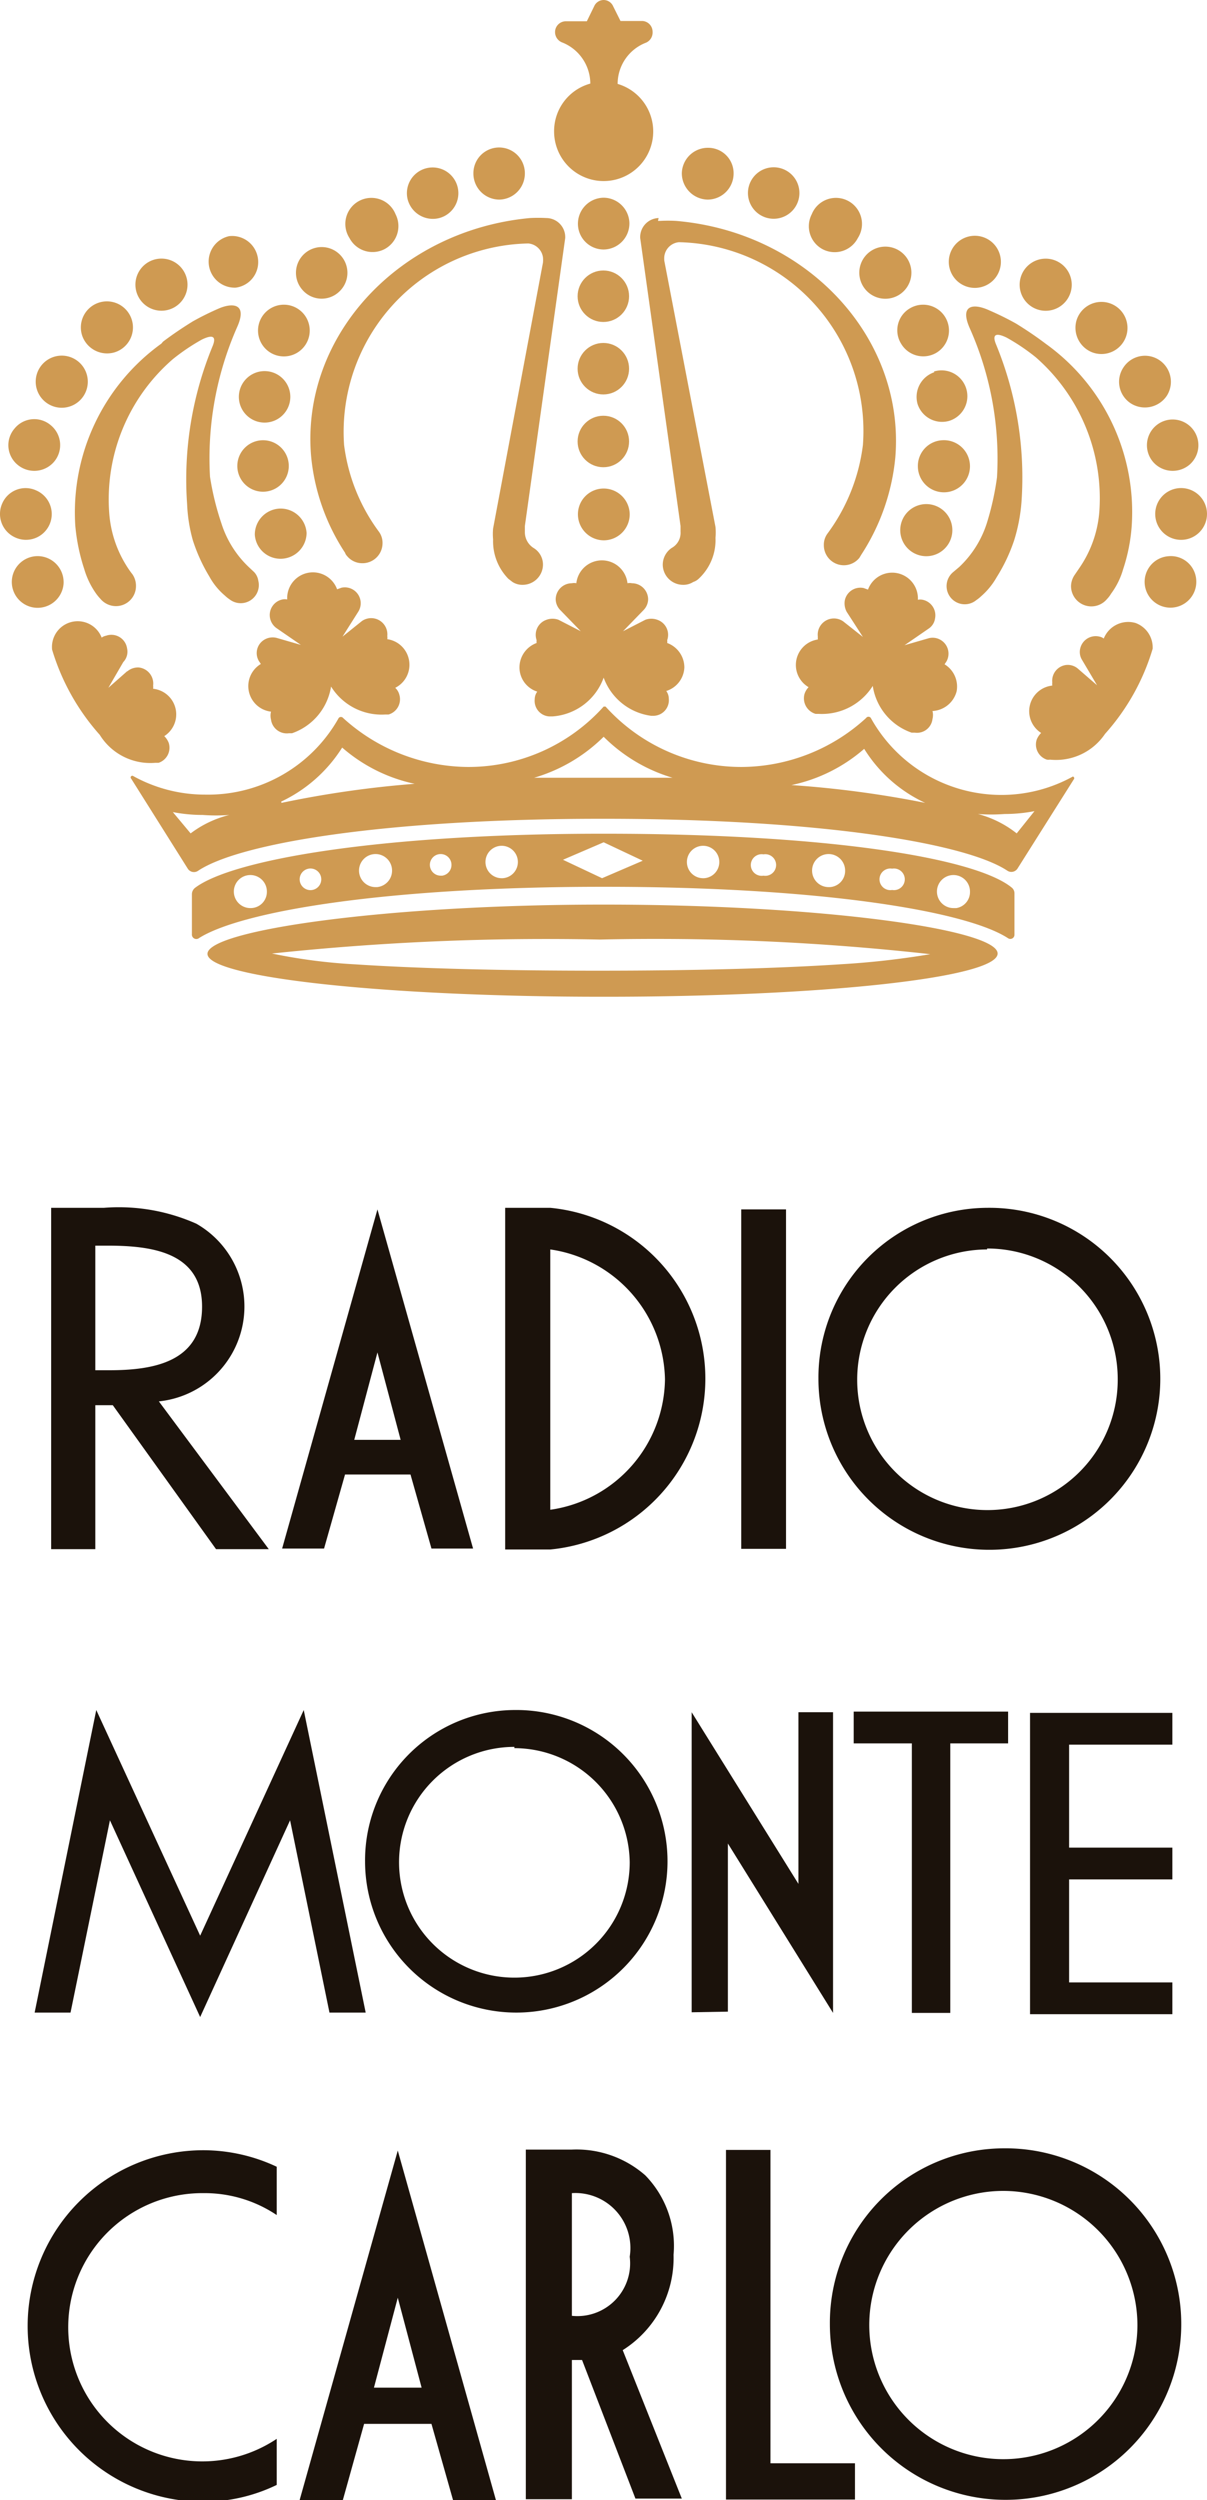 <?xml version="1.0" encoding="UTF-8"?> <svg xmlns="http://www.w3.org/2000/svg" viewBox="0 0 37.99 78.66"> <defs> <style>.b0b5d369-c933-419b-8d52-99378aefa704{fill:#1b120b;}.bca7872f-a3b1-4fbe-a292-e1bae4cbd965{fill:#cf9a52;}</style> </defs> <g id="ba4c9371-0aac-4bdc-829e-b88120a6ede8" data-name="Layer 2"> <g id="a8570913-633e-4a5d-b8a8-0fc084914a03" data-name="Слой 1"> <path class="b0b5d369-c933-419b-8d52-99378aefa704" d="M31.58,67.59a5.53,5.53,0,1,1-5.46,5.52A5.49,5.49,0,0,1,31.58,67.59Zm0,1.34a4.22,4.22,0,1,0,4.22,4.21A4.23,4.23,0,0,0,31.58,68.93Z"></path> <path class="b0b5d369-c933-419b-8d52-99378aefa704" d="M6.4,69a4.22,4.22,0,1,0,2.31,7.73v1.45a5.29,5.29,0,0,1-2.31.53,5.53,5.53,0,0,1,0-11.06,5.43,5.43,0,0,1,2.31.52v1.52A4.07,4.07,0,0,0,6.4,69Z"></path> <path class="b0b5d369-c933-419b-8d52-99378aefa704" d="M12.52,67.66h0l-3.09,11h1.36l.67-2.4h2.12l.68,2.4h1.35Zm-.75,7.46.75-2.83h0l.75,2.83Z"></path> <path class="b0b5d369-c933-419b-8d52-99378aefa704" d="M18,78.63H16.55v-11H18a3.28,3.28,0,0,1,2.31.81,3.18,3.18,0,0,1,.89,2.5,3.43,3.43,0,0,1-1.6,3l1.86,4.67H20l-1.68-4.36H18Zm0-5.77A1.66,1.66,0,0,0,19.82,71,1.73,1.73,0,0,0,18,69Z"></path> <path class="b0b5d369-c933-419b-8d52-99378aefa704" d="M24.25,77.5h2.66v1.14H22.85v-11h1.4Z"></path> <path class="bca7872f-a3b1-4fbe-a292-e1bae4cbd965" d="M31.77,30.66h0Z"></path> <path class="bca7872f-a3b1-4fbe-a292-e1bae4cbd965" d="M19,28.46c-6.87,0-12.47.81-12.47,1.55S12.09,31.36,19,31.36,31.4,30.76,31.4,30,25.86,28.46,19,28.46Zm7.43,1.88c-2,.13-4.66.2-7.62.2s-5.68-.07-7.63-.2A17.38,17.38,0,0,1,8.56,30a81.68,81.68,0,0,1,10.32-.44,78,78,0,0,1,10.4.46A26,26,0,0,1,26.42,30.34Z"></path> <path class="bca7872f-a3b1-4fbe-a292-e1bae4cbd965" d="M19,7.85A.82.82,0,0,0,19.81,7,.82.82,0,0,0,19,6.22a.82.82,0,0,0-.81.82A.81.81,0,0,0,19,7.85Z"></path> <path class="bca7872f-a3b1-4fbe-a292-e1bae4cbd965" d="M17.44,4.13a1.56,1.56,0,1,0,2-1.49h0a1.39,1.39,0,0,1,.9-1.3h0A.35.35,0,0,0,20.54,1a.34.34,0,0,0-.32-.34h-.69L19.3.2h0A.33.33,0,0,0,19,0h0a.33.33,0,0,0-.3.2h0l-.23.47h-.68a.34.34,0,0,0-.32.34.35.35,0,0,0,.21.32h0a1.4,1.4,0,0,1,.9,1.3h0A1.55,1.55,0,0,0,17.44,4.13Z"></path> <path class="bca7872f-a3b1-4fbe-a292-e1bae4cbd965" d="M9.79,14.33a6.65,6.65,0,0,0,1.07,3.06.27.27,0,0,0,.06.1v0h0a.62.62,0,0,0,.48.23.63.63,0,0,0,.64-.63.59.59,0,0,0-.12-.37A5.8,5.8,0,0,1,10.83,14a5.93,5.93,0,0,1,5.8-6.34.51.51,0,0,1,.46.44.86.86,0,0,1,0,.16h0l-1.57,8.37a1.84,1.84,0,0,0,0,.34A1.69,1.69,0,0,0,16,18.21l.13.1h0a.57.57,0,0,0,.32.09.64.64,0,0,0,.64-.63.61.61,0,0,0-.28-.52h0a.59.59,0,0,1-.29-.52l0-.18,1.27-9.06h0a.6.6,0,0,0-.59-.63H17.2a4.81,4.81,0,0,0-.52,0C12.57,7.24,9.48,10.56,9.79,14.33Z"></path> <circle class="bca7872f-a3b1-4fbe-a292-e1bae4cbd965" cx="18.99" cy="9.32" r="0.81"></circle> <circle class="bca7872f-a3b1-4fbe-a292-e1bae4cbd965" cx="18.99" cy="11.6" r="0.81"></circle> <circle class="bca7872f-a3b1-4fbe-a292-e1bae4cbd965" cx="18.99" cy="13.89" r="0.81"></circle> <path class="bca7872f-a3b1-4fbe-a292-e1bae4cbd965" d="M19,17a.82.82,0,0,0,.82-.82.82.82,0,0,0-.82-.81.81.81,0,0,0-.81.81A.82.82,0,0,0,19,17Z"></path> <path class="bca7872f-a3b1-4fbe-a292-e1bae4cbd965" d="M8.83,17.58a.82.82,0,0,0,.82-.81A.82.82,0,0,0,8.83,16a.82.82,0,0,0-.81.82A.81.81,0,0,0,8.83,17.58Z"></path> <path class="bca7872f-a3b1-4fbe-a292-e1bae4cbd965" d="M2,18.38a.82.82,0,0,0-.74-.88.81.81,0,0,0-.15,1.62A.82.82,0,0,0,2,18.38Z"></path> <path class="bca7872f-a3b1-4fbe-a292-e1bae4cbd965" d="M1.56,16.5a.81.81,0,0,0-.42-1.07.8.8,0,0,0-1.07.41.81.81,0,0,0,.41,1.07A.81.81,0,0,0,1.56,16.5Z"></path> <path class="bca7872f-a3b1-4fbe-a292-e1bae4cbd965" d="M1.7,14.53a.81.81,0,0,0-.1-1.15.8.8,0,0,0-1.14.1.8.8,0,0,0,.09,1.14A.82.82,0,0,0,1.7,14.53Z"></path> <path class="bca7872f-a3b1-4fbe-a292-e1bae4cbd965" d="M2.4,12.69a.82.82,0,0,0,.23-1.13.82.82,0,1,0-.23,1.13Z"></path> <path class="bca7872f-a3b1-4fbe-a292-e1bae4cbd965" d="M3.59,11.09a.82.82,0,1,0-1-.52A.83.83,0,0,0,3.59,11.09Z"></path> <path class="bca7872f-a3b1-4fbe-a292-e1bae4cbd965" d="M5.18,9.77a.82.82,0,1,0-.91-.7A.82.82,0,0,0,5.18,9.77Z"></path> <path class="bca7872f-a3b1-4fbe-a292-e1bae4cbd965" d="M7.42,9.05a.81.81,0,0,0,.7-.91.82.82,0,0,0-.91-.71.82.82,0,0,0,.21,1.62Z"></path> <path class="bca7872f-a3b1-4fbe-a292-e1bae4cbd965" d="M8.25,15.47a.81.81,0,1,0-.78-.84A.81.81,0,0,0,8.25,15.47Z"></path> <path class="bca7872f-a3b1-4fbe-a292-e1bae4cbd965" d="M8.09,13.26a.81.81,0,1,0-.54-1A.81.81,0,0,0,8.09,13.26Z"></path> <path class="bca7872f-a3b1-4fbe-a292-e1bae4cbd965" d="M8.52,11.1a.81.81,0,0,0,.83-1.4.81.81,0,1,0-.83,1.4Z"></path> <path class="bca7872f-a3b1-4fbe-a292-e1bae4cbd965" d="M10.65,9.2a.81.81,0,1,0-1.14-.09A.8.8,0,0,0,10.65,9.2Z"></path> <path class="bca7872f-a3b1-4fbe-a292-e1bae4cbd965" d="M12.1,7.84a.82.82,0,0,0,.35-1.1A.82.82,0,1,0,11,7.49.82.82,0,0,0,12.1,7.84Z"></path> <path class="bca7872f-a3b1-4fbe-a292-e1bae4cbd965" d="M13.83,6.86a.81.81,0,1,0-1-.59A.82.82,0,0,0,13.83,6.86Z"></path> <path class="bca7872f-a3b1-4fbe-a292-e1bae4cbd965" d="M15.72,6.28a.82.82,0,0,0,.8-.83.81.81,0,1,0-1.62,0A.82.82,0,0,0,15.72,6.28Z"></path> <path class="bca7872f-a3b1-4fbe-a292-e1bae4cbd965" d="M5.08,10.81h0a6.54,6.54,0,0,0-2.71,5.73,6.08,6.08,0,0,0,.28,1.36,2.63,2.63,0,0,0,.37.77,1.58,1.58,0,0,0,.14.17.64.64,0,0,0,.49.23.63.63,0,0,0,.63-.64.64.64,0,0,0-.11-.36A2.79,2.79,0,0,1,4,17.83a3.61,3.61,0,0,1-.56-1.66,5.83,5.83,0,0,1,2-4.87,6.44,6.44,0,0,1,.92-.62c.19-.09.49-.2.34.19a11,11,0,0,0-.81,5A4.91,4.91,0,0,0,6.07,17a5.37,5.37,0,0,0,.52,1.14,2.11,2.11,0,0,0,.49.6,1.11,1.11,0,0,0,.15.12.57.57,0,0,0,.9-.59A.5.5,0,0,0,8,18l-.16-.15a3.25,3.25,0,0,1-.87-1.38A8.81,8.81,0,0,1,6.61,15a10.23,10.23,0,0,1,.85-4.7c.34-.75-.13-.78-.56-.6a9.21,9.21,0,0,0-.83.41c-.34.21-.65.42-.94.64Z"></path> <path class="bca7872f-a3b1-4fbe-a292-e1bae4cbd965" d="M30.52,10.32a10.08,10.08,0,0,1,.86,4.7,8.81,8.81,0,0,1-.32,1.44,3.25,3.25,0,0,1-.87,1.38L30,18a.57.57,0,0,0,.73.88,1.11,1.11,0,0,0,.15-.12,2.29,2.29,0,0,0,.49-.6A5.37,5.37,0,0,0,31.92,17a5.44,5.44,0,0,0,.23-1.19,11,11,0,0,0-.81-5c-.15-.39.15-.28.34-.19a6.44,6.44,0,0,1,.92.62,5.89,5.89,0,0,1,2,4.87A3.61,3.61,0,0,1,34,17.83l-.17.25a.65.65,0,0,0-.12.36.64.64,0,0,0,1.13.41.92.92,0,0,0,.13-.17,2.41,2.41,0,0,0,.38-.77,5.56,5.56,0,0,0,.27-1.36,6.51,6.51,0,0,0-2.7-5.73h0l0,0c-.29-.22-.6-.43-.94-.64a9.21,9.21,0,0,0-.83-.41C30.66,9.54,30.19,9.57,30.52,10.32Z"></path> <path class="bca7872f-a3b1-4fbe-a292-e1bae4cbd965" d="M20.73,6.86a.6.6,0,0,0-.58.63h0l1.27,9.06,0,.18a.54.54,0,0,1-.28.51h0a.64.64,0,0,0-.28.53.64.64,0,0,0,.64.63.57.57,0,0,0,.32-.09h0A.45.45,0,0,0,22,18.2a1.66,1.66,0,0,0,.52-1.28,1.84,1.84,0,0,0,0-.34L20.91,8.21h0a.71.71,0,0,1,0-.15.51.51,0,0,1,.46-.44A5.94,5.94,0,0,1,27.16,14a5.9,5.9,0,0,1-1.11,2.78.59.59,0,0,0-.12.37.63.63,0,0,0,1.12.4h0v0l.06-.1a6.77,6.77,0,0,0,1.07-3.06c.31-3.78-2.79-7.09-6.9-7.44a4.49,4.49,0,0,0-.51,0h-.06Z"></path> <path class="bca7872f-a3b1-4fbe-a292-e1bae4cbd965" d="M28.34,16.77a.82.82,0,0,0,1.63,0,.82.82,0,1,0-1.63,0Z"></path> <path class="bca7872f-a3b1-4fbe-a292-e1bae4cbd965" d="M36.77,17.5a.81.81,0,0,0-.74.88.81.81,0,1,0,1.62-.15A.8.8,0,0,0,36.77,17.5Z"></path> <path class="bca7872f-a3b1-4fbe-a292-e1bae4cbd965" d="M37.92,15.84a.81.81,0,1,0-1.49.66.81.81,0,0,0,1.49-.66Z"></path> <path class="bca7872f-a3b1-4fbe-a292-e1bae4cbd965" d="M36.29,14.53a.82.82,0,0,0,1.15.09.81.81,0,1,0-1.15-.09Z"></path> <path class="bca7872f-a3b1-4fbe-a292-e1bae4cbd965" d="M35.36,11.56a.81.81,0,0,0,.23,1.13.83.83,0,0,0,1.13-.23.82.82,0,0,0-.23-1.13A.81.81,0,0,0,35.36,11.56Z"></path> <path class="bca7872f-a3b1-4fbe-a292-e1bae4cbd965" d="M34.39,11.09a.82.82,0,1,0-.51-1A.83.83,0,0,0,34.39,11.09Z"></path> <path class="bca7872f-a3b1-4fbe-a292-e1bae4cbd965" d="M32.8,9.77a.82.82,0,1,0-.7-.92A.82.82,0,0,0,32.8,9.77Z"></path> <path class="bca7872f-a3b1-4fbe-a292-e1bae4cbd965" d="M30.57,9.05a.82.82,0,1,0-.7-.92A.82.82,0,0,0,30.57,9.05Z"></path> <path class="bca7872f-a3b1-4fbe-a292-e1bae4cbd965" d="M28.89,14.69a.82.82,0,1,0,.78-.84A.81.81,0,0,0,28.89,14.69Z"></path> <path class="bca7872f-a3b1-4fbe-a292-e1bae4cbd965" d="M29.41,11.71a.82.82,0,0,0-.53,1,.81.81,0,0,0,1,.53.81.81,0,1,0-.49-1.55Z"></path> <path class="bca7872f-a3b1-4fbe-a292-e1bae4cbd965" d="M28.36,10.81a.81.81,0,0,0,1.11.29.81.81,0,1,0-.83-1.4A.8.8,0,0,0,28.36,10.81Z"></path> <path class="bca7872f-a3b1-4fbe-a292-e1bae4cbd965" d="M27.33,9.2a.82.82,0,1,0-.09-1.15A.82.82,0,0,0,27.33,9.2Z"></path> <path class="bca7872f-a3b1-4fbe-a292-e1bae4cbd965" d="M25.89,7.84A.82.82,0,0,0,27,7.49a.82.82,0,1,0-1.45-.75A.82.82,0,0,0,25.89,7.84Z"></path> <path class="bca7872f-a3b1-4fbe-a292-e1bae4cbd965" d="M24.16,6.86a.81.81,0,1,0-.59-1A.81.81,0,0,0,24.16,6.86Z"></path> <path class="bca7872f-a3b1-4fbe-a292-e1bae4cbd965" d="M22.27,6.28a.82.82,0,0,0,.82-.81.8.8,0,0,0-.8-.82.82.82,0,0,0-.83.8A.83.83,0,0,0,22.27,6.28Z"></path> <path class="bca7872f-a3b1-4fbe-a292-e1bae4cbd965" d="M21.54,21a.82.82,0,0,0-.54-.77.36.36,0,0,0,0-.09.5.5,0,0,0-.31-.64.55.55,0,0,0-.38,0h0l-.7.36.65-.67,0,0h0a.5.5,0,0,0,.14-.33.51.51,0,0,0-.51-.51.32.32,0,0,0-.14,0,.81.81,0,0,0-1.61,0,.32.32,0,0,0-.14,0,.51.51,0,0,0-.51.51.5.5,0,0,0,.14.33h0l0,0,.65.67-.7-.36h0a.55.55,0,0,0-.38,0,.5.5,0,0,0-.31.64.36.36,0,0,0,0,.09.82.82,0,0,0-.54.77.8.8,0,0,0,.56.76.41.41,0,0,0-.08.24.49.49,0,0,0,.46.54h.1A1.85,1.85,0,0,0,19,21.32v0l0,0a1.85,1.85,0,0,0,1.49,1.2h.1a.49.49,0,0,0,.46-.54.41.41,0,0,0-.08-.24A.81.81,0,0,0,21.54,21Z"></path> <path class="bca7872f-a3b1-4fbe-a292-e1bae4cbd965" d="M30.11,21.75a.82.82,0,0,0-.38-.85l.06-.09a.5.5,0,0,0-.19-.68.49.49,0,0,0-.37-.05h0l-.76.22.77-.53,0,0h0a.46.46,0,0,0,.19-.31.5.5,0,0,0-.39-.59.38.38,0,0,0-.15,0,.81.81,0,0,0-1.57-.32l-.14-.05a.5.5,0,0,0-.59.39.56.56,0,0,0,.06.36h0v0l.51.79-.62-.49h0a.51.51,0,0,0-.8.47l0,.1a.81.81,0,0,0-.29,1.5.54.54,0,0,0-.13.22.51.51,0,0,0,.35.62l.1,0h0a1.89,1.89,0,0,0,1.7-.88h0a1.85,1.85,0,0,0,1.22,1.47h0l.1,0a.49.49,0,0,0,.56-.43.51.51,0,0,0,0-.25A.83.83,0,0,0,30.11,21.75Z"></path> <path class="bca7872f-a3b1-4fbe-a292-e1bae4cbd965" d="M4.88,24h0l.11,0a.5.5,0,0,0,.32-.63.6.6,0,0,0-.14-.21.81.81,0,0,0-.35-1.49.44.44,0,0,0,0-.1A.51.51,0,0,0,4.37,21a.52.52,0,0,0-.36.12H4l-.59.52.47-.81v0h0A.47.47,0,0,0,4,20.4.5.5,0,0,0,3.34,20a.35.35,0,0,0-.14.06.81.81,0,0,0-1.56.38,7.08,7.08,0,0,0,1.5,2.68A1.87,1.87,0,0,0,4.88,24Z"></path> <path class="bca7872f-a3b1-4fbe-a292-e1bae4cbd965" d="M35.74,19.6a.83.83,0,0,0-1,.49.31.31,0,0,0-.13-.06.5.5,0,0,0-.61.37.47.47,0,0,0,.05.35h0v0l.48.81-.6-.52h0a.49.49,0,0,0-.36-.12.5.5,0,0,0-.45.55.44.44,0,0,0,0,.1.81.81,0,0,0-.35,1.49.6.6,0,0,0-.14.21.5.5,0,0,0,.32.63.38.38,0,0,0,.1,0h0a1.86,1.86,0,0,0,1.73-.81,7,7,0,0,0,1.5-2.68A.82.82,0,0,0,35.74,19.6Z"></path> <path class="bca7872f-a3b1-4fbe-a292-e1bae4cbd965" d="M12.87,20.75a.81.81,0,0,0-.68-.64.36.36,0,0,0,0-.1.51.51,0,0,0-.8-.47h0l-.61.49.5-.79,0,0h0a.5.5,0,0,0-.53-.75l-.14.05a.81.81,0,0,0-1.57.32.38.38,0,0,0-.15,0,.5.5,0,0,0-.39.59.51.51,0,0,0,.2.31h0l0,0,.77.53-.76-.22h0a.51.51,0,0,0-.38.05.49.49,0,0,0-.18.68l.06.09a.81.81,0,0,0,.32,1.5.51.51,0,0,0,0,.25.5.5,0,0,0,.56.43l.1,0h0a1.86,1.86,0,0,0,1.23-1.47h0a1.87,1.87,0,0,0,1.7.88h0l.11,0a.5.5,0,0,0,.34-.62.45.45,0,0,0-.13-.22A.81.81,0,0,0,12.87,20.75Z"></path> <path class="bca7872f-a3b1-4fbe-a292-e1bae4cbd965" d="M33.77,24.43a4.65,4.65,0,0,1-2.25.58,4.7,4.7,0,0,1-4.11-2.42.09.09,0,0,0-.15,0,5.84,5.84,0,0,1-3.92,1.54,5.76,5.76,0,0,1-4.28-1.9s0,0,0,0h0l-.06,0a5.72,5.72,0,0,1-4.27,1.9,5.9,5.9,0,0,1-3.93-1.54.09.09,0,0,0-.14,0A4.71,4.71,0,0,1,6.46,25a4.66,4.66,0,0,1-2.26-.58.05.05,0,0,0-.07.08l1.78,2.83a.23.23,0,0,0,.32.07c1.29-.87,5.87-1.64,12.74-1.64h0c6.86,0,11.43.77,12.73,1.63a.23.23,0,0,0,.33-.07l1.78-2.82A.06.06,0,0,0,33.77,24.43ZM6,26.22l-.56-.67a4.91,4.91,0,0,0,.94.09,5.59,5.59,0,0,0,.84,0A3.33,3.33,0,0,0,6,26.22Zm2.85-1a4.58,4.58,0,0,0,1.92-1.7,5.07,5.07,0,0,0,2.28,1.14A32.71,32.71,0,0,0,8.86,25.26ZM19,24.47H16.81A5.17,5.17,0,0,0,19,23.18a5.13,5.13,0,0,0,2.17,1.29Zm5.91.23a5.06,5.06,0,0,0,2.29-1.14,4.47,4.47,0,0,0,1.92,1.7A32.65,32.65,0,0,0,24.91,24.7ZM32,26.22a3.33,3.33,0,0,0-1.22-.61,5.59,5.59,0,0,0,.84,0,4.91,4.91,0,0,0,.94-.09Z"></path> <path class="bca7872f-a3b1-4fbe-a292-e1bae4cbd965" d="M19,26.23c-7.07,0-11.72.82-12.87,1.71a.26.26,0,0,0-.09.19v1.26a.14.14,0,0,0,.23.12C7.63,28.66,12.19,27.9,19,27.9s11.42.76,12.73,1.62a.13.13,0,0,0,.2-.11v-1.3a.23.23,0,0,0-.08-.18C30.73,27,26.1,26.23,19,26.23ZM7.89,28.57a.52.52,0,1,1,.51-.51A.51.51,0,0,1,7.89,28.57ZM9.83,28a.34.34,0,1,1,0-.67.34.34,0,0,1,0,.67Zm2-.09a.52.52,0,1,1,.51-.52A.52.52,0,0,1,11.87,27.91Zm2.05-.36a.34.34,0,1,1,.33-.33A.34.34,0,0,1,13.92,27.55Zm1.9.08a.51.51,0,1,1,.52-.51A.51.51,0,0,1,15.82,27.63Zm3.17,0-1.23-.58L19,26.5l1.23.58Zm3.17,0a.51.51,0,1,1,.52-.51A.51.51,0,0,1,22.16,27.63Zm1.91-.08a.34.34,0,1,1,0-.67.34.34,0,1,1,0,.67Zm2.05.36a.52.52,0,1,1,.52-.52A.51.51,0,0,1,26.12,27.91Zm2,.09a.34.34,0,1,1,0-.67.34.34,0,1,1,0,.67Zm1.94.57a.52.52,0,1,1,.51-.51A.51.51,0,0,1,30.1,28.57Z"></path> <path class="b0b5d369-c933-419b-8d52-99378aefa704" d="M16.19,53.8a4.76,4.76,0,1,1-4.7,4.76A4.73,4.73,0,0,1,16.19,53.8Zm0,1.16a3.63,3.63,0,1,0,3.63,3.63A3.64,3.64,0,0,0,16.19,55Z"></path> <path class="b0b5d369-c933-419b-8d52-99378aefa704" d="M21.77,63.31V53.87l3.36,5.4v-5.4h1.09v9.46L22.91,58v5.29Z"></path> <path class="b0b5d369-c933-419b-8d52-99378aefa704" d="M29.91,63.33H28.7V54.85H26.87v-1h4.86v1H29.91Z"></path> <path class="b0b5d369-c933-419b-8d52-99378aefa704" d="M36.9,53.89v1H33.65v3.24H36.9v1H33.65v3.24H36.9v1H32.42V53.89Z"></path> <polygon class="b0b5d369-c933-419b-8d52-99378aefa704" points="9.56 53.8 6.3 60.9 3.03 53.8 1.09 63.32 2.22 63.32 3.46 57.27 6.3 63.46 9.13 57.27 10.37 63.32 11.51 63.32 9.56 53.8"></polygon> <path class="b0b5d369-c933-419b-8d52-99378aefa704" d="M17.32,38a5.4,5.4,0,0,1,0,10.75H15.9V38Zm3.61,5.41a4.21,4.21,0,0,0-3.61-4.1v8.19A4.2,4.2,0,0,0,20.93,43.38Z"></path> <path class="b0b5d369-c933-419b-8d52-99378aefa704" d="M24.74,48.73H23.33V38.05h1.41Z"></path> <path class="b0b5d369-c933-419b-8d52-99378aefa704" d="M31.07,38a5.38,5.38,0,1,1-5.31,5.38A5.34,5.34,0,0,1,31.07,38Zm0,1.31a4.1,4.1,0,1,0,4.11,4.09A4.11,4.11,0,0,0,31.07,39.28Z"></path> <path class="b0b5d369-c933-419b-8d52-99378aefa704" d="M11.88,38.05h0l-3,10.67h1.32l.66-2.33h2.06l.66,2.33h1.31Zm-.73,7.25.73-2.75h0l.73,2.75Z"></path> <path class="b0b5d369-c933-419b-8d52-99378aefa704" d="M8.46,48.74H6.8L3.55,44.21H3v4.53H1.61V38H3.27a6,6,0,0,1,2.91.5A3,3,0,0,1,5,44.09ZM3,43.11h.44c1.4,0,2.92-.26,2.92-2s-1.63-1.92-3-1.92H3Z"></path> </g> </g> </svg> 